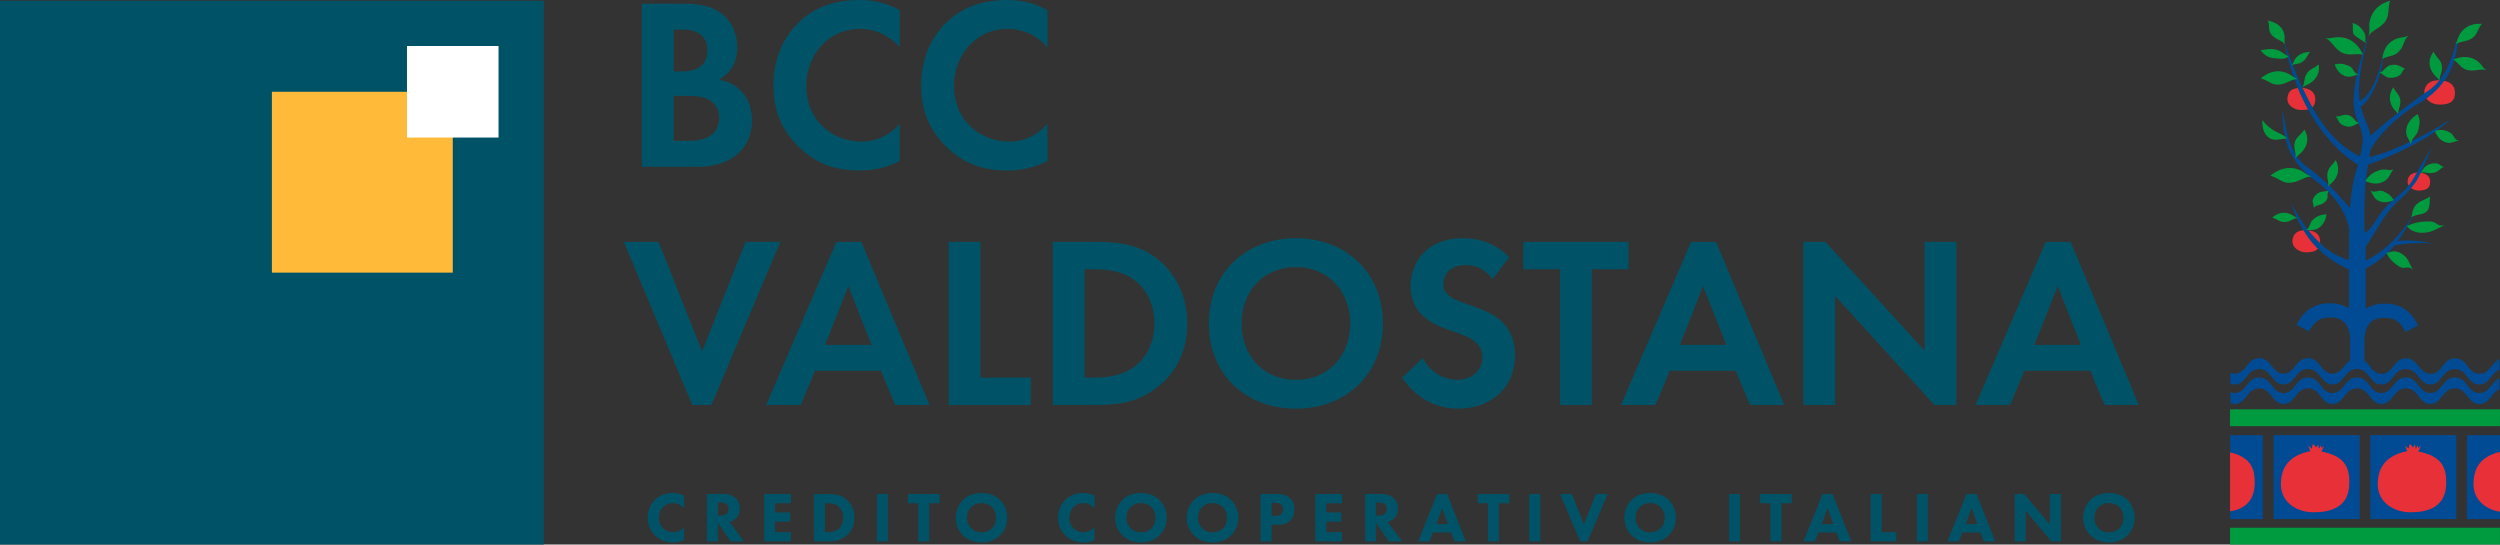 <?xml version="1.0" encoding="UTF-8"?>
<svg id="Livello_1" data-name="Livello 1" xmlns="http://www.w3.org/2000/svg" xmlns:xlink="http://www.w3.org/1999/xlink" viewBox="0 0 688.66 150">
  <rect x="0" y="0" width="688.66" height="150" fill="#333333" stroke="none"/>
  <defs>
    <style>
      .cls-1 {
        fill: none;
      }

      .cls-2 {
        fill: #009b3e;
      }

      .cls-3 {
        fill: #ffba3a;
      }

      .cls-4 {
        fill: #004b92;
      }

      .cls-5 {
        fill: #e73037;
      }

      .cls-6 {
        fill: #fff;
      }

      .cls-7 {
        fill: #e63137;
      }

      .cls-8 {
        fill: #005366;
      }

      .cls-9 {
        clip-path: url(#clippath);
      }

      .cls-10 {
        fill: #004b93;
      }
    </style>
    <clipPath id="clippath">
      <rect class="cls-1" width="688.66" height="150"/>
    </clipPath>
  </defs>
  <rect class="cls-8" y=".2" width="149.8" height="149.8"/>
  <rect class="cls-3" x="74.9" y="25.28" width="49.82" height="49.82"/>
  <rect class="cls-6" x="112.11" y="12.67" width="25.22" height="25.22"/>
  <g class="cls-9">
    <path class="cls-8" d="M187.94,1.01c2.49,0,7.34,0,10.98,2.83,2.63,2.02,4.18,5.52,4.18,9.3,0,5.79-3.84,8.15-5.05,8.82,2.96.47,4.72,1.75,5.86,2.83,2.7,2.56,3.23,6.06,3.23,8.42,0,2.63-.74,6.33-3.84,9.1-3.37,2.96-7.48,3.64-11.38,3.64h-15.09V1.01h11.12ZM185.59,19.67h2.49c1.35,0,6.8-.13,6.8-5.86,0-4.11-3.17-5.66-6.74-5.66h-2.56v11.52ZM185.59,38.8h3.77c1.62,0,4.04-.07,6-1.21,2.15-1.28,2.76-3.44,2.76-5.19,0-1.42-.47-3.84-3.3-5.12-1.89-.88-4.11-.88-6-.88h-3.23v12.39Z"/>
    <path class="cls-8" d="M247.83,44.33c-2.69,1.42-6.27,2.63-11.12,2.63-7.88,0-12.66-2.69-16.44-6.26-5.19-4.99-7.21-10.58-7.21-17.18,0-8.15,3.37-14.01,7.21-17.58C224.79,1.68,230.39,0,236.79,0c3.17,0,6.94.54,11.05,2.76v10.24c-4.11-4.72-9.23-5.05-10.85-5.05-9.03,0-14.89,7.41-14.89,15.7,0,9.97,7.68,15.36,15.22,15.36,4.18,0,7.88-1.82,10.51-4.92v10.24Z"/>
    <path class="cls-8" d="M288.52,44.33c-2.7,1.42-6.27,2.63-11.12,2.63-7.88,0-12.66-2.69-16.44-6.26-5.19-4.99-7.21-10.58-7.21-17.18,0-8.15,3.37-14.01,7.21-17.58C265.48,1.68,271.08,0,277.48,0c3.17,0,6.94.54,11.05,2.76v10.24c-4.11-4.72-9.23-5.05-10.85-5.05-9.03,0-14.89,7.41-14.89,15.7,0,9.97,7.68,15.36,15.23,15.36,4.18,0,7.88-1.82,10.51-4.92v10.24Z"/>
    <polygon class="cls-8" points="181.41 66.63 193.4 96.81 205.39 66.63 214.96 66.63 195.96 111.57 190.71 111.57 171.84 66.63 181.41 66.63"/>
    <path class="cls-8" d="M242.65,102.14h-18.12l-3.97,9.43h-9.5l19.33-44.93h6.87l18.79,44.93h-9.43l-3.97-9.43ZM240.09,95l-6.4-16.17-6.4,16.17h12.8Z"/>
    <polygon class="cls-8" points="270.07 66.63 270.07 104.02 283.94 104.02 283.94 111.57 261.31 111.57 261.31 66.63 270.07 66.63"/>
    <path class="cls-8" d="M301.73,66.63c6.26,0,11.72.67,16.71,4.38,5.46,4.11,8.62,10.64,8.62,18.12s-3.1,13.94-9.03,18.12c-5.26,3.71-10.17,4.31-16.44,4.31h-11.59v-44.93h11.72ZM298.77,104.02h2.69c2.22,0,7.07-.13,10.98-2.96,3.57-2.56,5.59-7.14,5.59-11.92s-1.95-9.3-5.52-11.99c-3.64-2.69-8.08-2.97-11.05-2.97h-2.69v29.84Z"/>
    <path class="cls-8" d="M380.95,89.13c0,13.68-9.83,23.44-23.98,23.44s-23.98-9.77-23.98-23.44,9.83-23.51,23.98-23.51,23.98,9.84,23.98,23.51M371.93,89.13c0-9.09-6.2-15.56-14.96-15.56s-14.96,6.47-14.96,15.56,6.2,15.5,14.96,15.5,14.96-6.4,14.96-15.5"/>
    <path class="cls-8" d="M411.14,76.87c-2.63-3.5-5.73-3.84-7.34-3.84-4.72,0-6.2,2.96-6.2,5.25,0,1.08.34,2.09,1.42,3.03,1.08,1.01,2.56,1.55,5.39,2.56,3.5,1.21,6.8,2.42,9.09,4.51,2.02,1.82,3.84,4.85,3.84,9.43,0,8.76-6.33,14.75-15.63,14.75-8.29,0-13.14-5.05-15.49-8.49l5.73-5.46c2.16,4.38,6.26,6,9.43,6,3.97,0,6.94-2.43,6.94-6.2,0-1.62-.54-2.9-1.75-4.04-1.68-1.55-4.38-2.42-6.94-3.3-2.36-.81-5.19-1.88-7.48-3.91-1.48-1.28-3.57-3.77-3.57-8.35,0-6.6,4.45-13.2,14.42-13.2,2.83,0,8.15.54,12.73,5.26l-4.58,6Z"/>
    <polygon class="cls-8" points="438.49 74.18 438.49 111.57 429.73 111.57 429.73 74.18 419.62 74.18 419.62 66.63 448.59 66.63 448.59 74.18 438.49 74.18"/>
    <path class="cls-8" d="M478.1,102.14h-18.12l-3.97,9.43h-9.5l19.33-44.93h6.87l18.8,44.93h-9.43l-3.97-9.43ZM475.54,95l-6.4-16.17-6.4,16.17h12.8Z"/>
    <polygon class="cls-8" points="496.76 111.57 496.76 66.63 502.83 66.63 530.18 96.61 530.18 66.63 538.93 66.63 538.93 111.57 532.87 111.57 505.52 81.52 505.52 111.57 496.76 111.57"/>
    <path class="cls-8" d="M575.78,102.14h-18.12l-3.97,9.43h-9.5l19.33-44.93h6.87l18.79,44.93h-9.43l-3.97-9.43ZM573.22,95l-6.4-16.17-6.4,16.17h12.8Z"/>
    <path class="cls-8" d="M188.45,148.72c-1.15.59-2.09.7-2.88.7-2.41,0-4.03-.82-5.12-1.9-1.17-1.13-2.04-2.86-2.04-4.95s.86-3.78,2.04-4.91c1.15-1.11,2.84-1.88,4.87-1.88.86,0,1.86.18,3.13.72v3.48c-.67-.7-1.66-1.39-3.05-1.39-1.1,0-1.98.35-2.66,1.02-.72.7-1.23,1.76-1.23,3.01,0,1.35.55,2.31,1.13,2.88.27.27,1.21,1.1,2.82,1.1.78,0,1.84-.22,2.99-1.35v3.46Z"/>
    <path class="cls-8" d="M199.32,136.08c1.66,0,2.7.55,3.33,1.14.55.53,1.13,1.47,1.13,2.91,0,.82-.18,1.84-1.02,2.66-.45.43-1.1.82-1.82,1l4.01,5.34h-3.68l-3.52-5.14v5.14h-3.01v-13.05h4.58ZM197.76,142.01h.68c.55,0,1.29-.06,1.8-.57.21-.22.49-.63.49-1.27,0-.74-.35-1.13-.61-1.33-.49-.37-1.27-.41-1.66-.41h-.7v3.58Z"/>
    <polygon class="cls-8" points="217.88 138.63 213.52 138.63 213.52 141.15 217.67 141.15 217.67 143.69 213.52 143.69 213.52 146.59 217.88 146.59 217.88 149.13 210.51 149.13 210.51 136.08 217.88 136.08 217.88 138.63"/>
    <path class="cls-8" d="M228.34,136.08c1.72,0,3.54.25,5.15,1.8,1.15,1.12,1.88,2.64,1.88,4.68s-.7,3.54-1.78,4.62c-1.8,1.82-4.05,1.96-5.14,1.96h-4.23v-13.05h4.13ZM227.23,146.59h.8c.63,0,2-.06,2.97-.88.7-.59,1.27-1.7,1.27-3.15s-.57-2.31-1.08-2.82c-.98-.98-2.25-1.11-3.17-1.11h-.8v7.96Z"/>
    <rect class="cls-8" x="241.56" y="136.08" width="3.01" height="13.05"/>
    <polygon class="cls-8" points="255.96 138.63 255.96 149.13 252.95 149.13 252.95 138.63 250.11 138.63 250.11 136.08 258.8 136.08 258.8 138.63 255.96 138.63"/>
    <path class="cls-8" d="M275.44,137.69c1.23,1.19,2.03,2.91,2.03,4.93,0,1.74-.63,3.52-2.03,4.89-1.21,1.17-2.86,1.92-5.05,1.92-2.45,0-4.11-.98-5.09-1.92-1.25-1.17-2.03-2.93-2.03-4.85s.84-3.78,2.02-4.95c.88-.88,2.5-1.92,5.11-1.92,2.03,0,3.74.63,5.05,1.9M267.52,139.68c-.57.55-1.15,1.51-1.15,2.95,0,1.19.39,2.15,1.19,2.94.84.8,1.78,1.07,2.8,1.07,1.33,0,2.27-.49,2.9-1.11.51-.49,1.13-1.41,1.13-2.91,0-1.35-.55-2.35-1.13-2.93-.65-.63-1.68-1.11-2.88-1.11s-2.15.41-2.86,1.11"/>
    <path class="cls-8" d="M301.49,148.72c-1.15.59-2.09.7-2.88.7-2.41,0-4.03-.82-5.12-1.9-1.17-1.13-2.04-2.86-2.04-4.95s.86-3.78,2.04-4.91c1.15-1.11,2.84-1.88,4.87-1.88.86,0,1.86.18,3.13.72v3.48c-.67-.7-1.66-1.39-3.05-1.39-1.1,0-1.98.35-2.66,1.02-.72.7-1.23,1.76-1.23,3.01,0,1.35.55,2.31,1.13,2.88.27.27,1.21,1.1,2.82,1.1.78,0,1.84-.22,2.99-1.35v3.46Z"/>
    <path class="cls-8" d="M319.35,137.69c1.23,1.19,2.04,2.91,2.04,4.93,0,1.74-.63,3.52-2.04,4.89-1.21,1.17-2.86,1.92-5.05,1.92-2.45,0-4.11-.98-5.09-1.92-1.25-1.17-2.04-2.93-2.04-4.85s.84-3.78,2.02-4.95c.88-.88,2.5-1.92,5.11-1.92,2.03,0,3.74.63,5.05,1.9M311.43,139.68c-.57.55-1.15,1.51-1.15,2.95,0,1.19.39,2.15,1.19,2.94.84.8,1.78,1.07,2.8,1.07,1.33,0,2.27-.49,2.9-1.11.51-.49,1.13-1.41,1.13-2.91,0-1.35-.55-2.35-1.13-2.93-.65-.63-1.68-1.11-2.88-1.11s-2.15.41-2.86,1.11"/>
    <path class="cls-8" d="M339.08,137.69c1.23,1.19,2.04,2.91,2.04,4.93,0,1.74-.63,3.52-2.04,4.89-1.21,1.17-2.86,1.92-5.05,1.92-2.45,0-4.11-.98-5.09-1.92-1.25-1.17-2.04-2.93-2.04-4.85s.84-3.78,2.02-4.95c.88-.88,2.5-1.92,5.11-1.92,2.03,0,3.74.63,5.05,1.9M331.16,139.68c-.57.55-1.16,1.51-1.16,2.95,0,1.19.39,2.15,1.19,2.94.84.8,1.78,1.07,2.8,1.07,1.33,0,2.27-.49,2.89-1.11.51-.49,1.14-1.41,1.14-2.91,0-1.35-.55-2.35-1.14-2.93-.64-.63-1.68-1.11-2.88-1.11s-2.15.41-2.86,1.11"/>
    <path class="cls-8" d="M351.85,136.08c1.14,0,2.39.16,3.42,1.08,1.11.98,1.27,2.27,1.27,3.17,0,1.64-.63,2.56-1.12,3.07-1.04,1.06-2.41,1.15-3.32,1.15h-1.84v4.58h-3.01v-13.05h4.6ZM350.27,142.09h1.08c.41,0,1.13-.02,1.62-.49.27-.28.49-.73.49-1.29s-.2-1-.49-1.27c-.45-.43-1.1-.49-1.68-.49h-1.02v3.54Z"/>
    <polygon class="cls-8" points="369.71 138.63 365.35 138.63 365.35 141.15 369.49 141.15 369.49 143.69 365.35 143.69 365.35 146.59 369.71 146.59 369.71 149.13 362.33 149.13 362.33 136.08 369.71 136.08 369.71 138.63"/>
    <path class="cls-8" d="M380.62,136.08c1.66,0,2.7.55,3.33,1.14.55.53,1.13,1.47,1.13,2.91,0,.82-.18,1.84-1.02,2.66-.45.43-1.1.82-1.82,1l4.01,5.34h-3.68l-3.52-5.14v5.14h-3.01v-13.05h4.58ZM379.06,142.01h.68c.55,0,1.29-.06,1.8-.57.21-.22.49-.63.49-1.27,0-.74-.35-1.13-.61-1.33-.49-.37-1.27-.41-1.66-.41h-.7v3.58Z"/>
    <path class="cls-8" d="M399.69,146.67h-4.93l-1,2.46h-3.13l5.26-13.05h2.76l5.15,13.05h-3.13l-.98-2.46ZM398.87,144.36l-1.6-4.38-1.62,4.38h3.23Z"/>
    <polygon class="cls-8" points="412.91 138.63 412.91 149.13 409.9 149.13 409.9 138.63 407.06 138.63 407.06 136.08 415.75 136.08 415.75 138.63 412.91 138.63"/>
    <rect class="cls-8" x="421.28" y="136.08" width="3.01" height="13.05"/>
    <polygon class="cls-8" points="433 136.08 436.3 144.44 439.61 136.08 442.86 136.08 437.32 149.13 435.29 149.13 429.75 136.08 433 136.08"/>
    <path class="cls-8" d="M459.62,137.69c1.23,1.19,2.04,2.91,2.04,4.93,0,1.74-.63,3.52-2.04,4.89-1.21,1.17-2.86,1.92-5.05,1.92-2.45,0-4.11-.98-5.09-1.92-1.25-1.17-2.04-2.93-2.04-4.85s.84-3.78,2.02-4.95c.88-.88,2.5-1.92,5.11-1.92,2.03,0,3.74.63,5.05,1.9M451.69,139.68c-.57.55-1.15,1.51-1.15,2.95,0,1.19.39,2.15,1.19,2.94.84.8,1.78,1.07,2.8,1.07,1.33,0,2.27-.49,2.9-1.11.51-.49,1.13-1.41,1.13-2.91,0-1.35-.55-2.35-1.13-2.93-.65-.63-1.68-1.11-2.88-1.11s-2.15.41-2.86,1.11"/>
    <rect class="cls-8" x="476.3" y="136.08" width="3.01" height="13.05"/>
    <polygon class="cls-8" points="490.69 138.63 490.69 149.13 487.68 149.13 487.68 138.63 484.84 138.63 484.84 136.08 493.53 136.08 493.53 138.63 490.69 138.63"/>
    <path class="cls-8" d="M505.85,146.67h-4.93l-1,2.46h-3.13l5.26-13.05h2.76l5.15,13.05h-3.13l-.98-2.46ZM505.03,144.36l-1.6-4.38-1.62,4.38h3.23Z"/>
    <polygon class="cls-8" points="518.33 136.08 518.33 146.59 522.38 146.59 522.38 149.13 515.31 149.13 515.31 136.08 518.33 136.08"/>
    <rect class="cls-8" x="528.03" y="136.08" width="3.01" height="13.05"/>
    <path class="cls-8" d="M545.51,146.67h-4.93l-1,2.46h-3.13l5.26-13.05h2.76l5.15,13.05h-3.13l-.98-2.46ZM544.69,144.36l-1.6-4.38-1.62,4.38h3.23Z"/>
    <polygon class="cls-8" points="554.98 149.13 554.98 136.08 557.6 136.08 564.68 144.5 564.68 136.08 567.69 136.08 567.69 149.13 565.07 149.13 557.99 140.68 557.99 149.13 554.98 149.13"/>
    <path class="cls-8" d="M586,137.69c1.23,1.19,2.03,2.91,2.03,4.93,0,1.74-.63,3.52-2.03,4.89-1.21,1.17-2.86,1.92-5.05,1.92-2.45,0-4.11-.98-5.09-1.92-1.25-1.17-2.03-2.93-2.03-4.85s.84-3.78,2.02-4.95c.88-.88,2.5-1.92,5.11-1.92,2.03,0,3.74.63,5.05,1.9M578.08,139.68c-.57.55-1.15,1.51-1.15,2.95,0,1.19.39,2.15,1.19,2.94.84.8,1.78,1.07,2.8,1.07,1.33,0,2.27-.49,2.9-1.11.51-.49,1.13-1.41,1.13-2.91,0-1.35-.55-2.35-1.13-2.93-.65-.63-1.68-1.11-2.88-1.11s-2.15.41-2.86,1.11"/>
    <rect class="cls-10" x="679.57" y="119.88" width="9.09" height="23.12"/>
    <rect class="cls-10" x="626.3" y="119.86" width="23.7" height="23.12"/>
    <rect class="cls-10" x="652.94" y="119.86" width="23.7" height="23.12"/>
    <rect class="cls-2" x="614.29" y="112.76" width="74.36" height="4.63"/>
    <rect class="cls-2" x="614.29" y="145.37" width="74.36" height="4.63"/>
    <path class="cls-10" d="M688.46,104.23v3.01h-.03c-2.22.92-2.63,4.03-5.4,4.03h-.07c-3.25,0-3.25-4.29-6.74-4.29s-3.49,4.29-6.74,4.29-3.25-4.29-6.74-4.29-3.49,4.29-6.74,4.29-3.25-4.29-6.74-4.29-3.49,4.29-6.74,4.29-3.25-4.29-6.74-4.29-3.49,4.29-6.74,4.29-3.25-4.29-6.74-4.29h.04c-3.49,0-3.49,4.29-6.74,4.29-.46,0-.85-.08-1.2-.23l-.02-.04v-3.03.06c.35.15.75.24,1.22.24,3.25,0,3.25-4.29,6.74-4.29h-.04c3.49,0,3.49,4.29,6.74,4.29s3.25-4.29,6.74-4.29,3.49,4.29,6.74,4.29,3.25-4.29,6.74-4.29,3.49,4.29,6.74,4.29,3.25-4.29,6.74-4.29,3.49,4.29,6.74,4.29,3.25-4.29,6.74-4.29,3.49,4.29,6.74,4.29h.07c2.78,0,3.18-3.14,5.42-4.05h0Z"/>
    <path class="cls-5" d="M669.39,50.36c-.06,1.9-1.78,2.13-3.22,2.13-.75,0-1.49-.29-2.07-.69-.23-.23-.46-.46-.63-.75-.23-.4-.34-.86-.23-1.38.17-1.09.75-1.96,2.47-2.13.23-.06.46-.06.75-.06.06,0,.17,0,.23.06h.12q.06,0,.11.06c.06-.06.06,0,.06,0,2.42.4,2.47,1.96,2.42,2.76"/>
    <path class="cls-5" d="M635.81,30.12c-.63.17-1.32.17-2.01.17-2.01,0-3.97-1.44-3.68-3.45.23-1.38.69-2.3,2.88-2.59.86,2.13,1.84,4.08,2.82,5.86"/>
    <path class="cls-5" d="M637.77,27.7c-.06.86-.35,1.5-.86,1.84-.86-1.61-1.78-3.39-2.7-5.35,3.51.4,3.57,2.42,3.57,3.51"/>
    <path class="cls-5" d="M676.24,25.92c-.12,2.59-2.42,2.93-4.37,2.88-1.38,0-2.82-.69-3.51-1.72-.34-.4-.52-.92-.52-1.44-.06-.23-.06-.4,0-.63.29-1.67,1.27-2.88,4.08-2.93h.29c.4.06.75.06,1.03.17,2.99.63,3.05,2.59,2.99,3.68"/>
    <path class="cls-2" d="M673.23,45.98c-1.43.49-1.31,1.41-3.05,1.66-1.74.24-2.34-.48-3.58,0,1.04-.83.94-1.99,3.08-2.53s2.46.67,3.56.87"/>
    <path class="cls-7" d="M635.64,63.36c-.17,0-.35,0-.52.06,0,0,.06,0,.06-.06h.46Z"/>
    <path class="cls-5" d="M638.52,68.47c-.75.92-2.13,1.04-3.39,1.04-1.96-.06-3.97-1.5-3.62-3.51.23-1.32.92-2.41,3.05-2.59,1.21,2.01,2.53,3.68,3.97,5.06"/>
    <path class="cls-5" d="M639.09,66.86v.12c-1.04-.92-2.13-2.07-3.28-3.57,3.28.4,3.33,2.42,3.28,3.45"/>
    <path class="cls-4" d="M660.65,30.93c-.06.17-.06.35-.06.58-.06-.06-.11-.17-.23-.35.12-.06.17-.17.29-.23"/>
    <path class="cls-2" d="M672.12,22.45c-.42-1.45.88-2.59.5-4.5-.28-1.46-1.39-1.98-2.28-3.7-2.16,2.98-.68,5.65.94,7.09.38.33.84,1.11.84,1.11"/>
    <path class="cls-2" d="M660.65,30.93c-.06.17-.06.35-.06.58-.06-.06-.11-.17-.23-.35-.11-.17-.23-.4-.4-.52-1.32-1.26-2.53-3.74-.69-6.61.75,1.55,1.67,2.01,1.9,3.39.23,1.44-.46,2.42-.52,3.51"/>
    <path class="cls-2" d="M677.33,38.75c-1.55.17-2.42,1.21-4.49.06-1.21-.63-1.84-2.01-2.07-2.59-.06-.17-.11-.29-.11-.29.23-.06.4-.06.58-.06,1.38-.23,2.18-.06,3.39.52,1.44.57,1.15,2.07,2.7,2.36"/>
    <path class="cls-4" d="M657.72,69.57c-.12.12-.17.17-.29.23,0-.06-.06-.06-.06-.11,0,0,.11-.06.35-.12"/>
    <path class="cls-4" d="M660.37,66.52c-.29.4-.58.75-.81,1.09h-.06l.75-1.09h.12Z"/>
    <path class="cls-4" d="M663.18,62.21c-.06.06-.06.12-.12.17-.11-.06-.11-.11-.11-.11.06-.06.17-.06.23-.06"/>
    <path class="cls-4" d="M659.39,55.13s-.23.12-.58.23c.17-.17.29-.29.46-.4.06.06.06.11.12.17"/>
    <path class="cls-4" d="M630.06,38.11c-.17,0-.35,0-.52.06-.06-.17-.06-.4-.11-.58.4.29.63.52.63.52"/>
    <path class="cls-4" d="M632.71,43.12c-.29.29-.52.63-.52.63.17-.4.17-.81.17-1.15.06.17.17.35.35.52"/>
    <path class="cls-4" d="M636.79,48.64h-.4c-.17-.11-.29-.23-.46-.34.4.17.86.34.86.34"/>
    <path class="cls-4" d="M649.96,33.86c-.12,0-.23.06-.29.12,0-.06-.06-.12-.11-.23.11.06.23.11.4.11"/>
    <path class="cls-4" d="M651.68,49.73c0,.06,0,.12-.06.17l-.06-.06c.06-.06.12-.12.12-.12"/>
    <path class="cls-4" d="M641.51,52.43c-.06.12-.12.23-.17.35l-.17-.17c.12-.06.23-.11.35-.17"/>
    <path class="cls-4" d="M641.62,51.11c-.23.23-.35.46-.35.46.11-.23.11-.46.11-.69.06.11.17.17.23.23"/>
    <path class="cls-4" d="M632.71,59.96c.23.06.34.12.34.12h-.29s-.06-.06-.06-.12"/>
    <path class="cls-4" d="M635.81,63.36v.06c-.06,0-.12-.06-.17-.06-.17,0-.35,0-.52.06,0,0,.06,0,.06-.06.17-.06.29-.11.4-.23.11.11.17.17.23.23"/>
    <path class="cls-4" d="M664.33,38.8c-.12.29-.17.63-.17,1.04-.11-.29-.23-.58-.34-.81.17-.06.34-.11.52-.23"/>
    <path class="cls-4" d="M671.23,35.87c-.12.12-.29.23-.46.35-.06-.17-.11-.29-.11-.29.23-.06.4-.06.58-.06"/>
    <path class="cls-2" d="M634.12,24.18c.89-1.11.34-2.5,1.38-4.02.79-1.16,1.86-1.26,3.23-2.44.5,3.24-1.69,5.06-3.52,5.77-.43.17-1.08.68-1.08.68"/>
    <path class="cls-10" d="M688.49,98.89v2.99h-.06c-2.25.92-2.65,4.03-5.41,4.03h-.06c-3.28,0-3.28-4.26-6.73-4.26s-3.5,4.26-6.72,4.26-3.28-4.26-6.79-4.26-3.45,4.26-6.73,4.26-3.21-4.26-6.72-4.26-3.51,4.26-6.73,4.26-3.28-4.26-6.79-4.26-3.45,4.26-6.72,4.26-3.22-4.2-6.67-4.26c-3.51,0-3.51,4.26-6.79,4.26-.46,0-.8-.06-1.2-.23v-2.99c.34.17.75.23,1.2.23,3.28,0,3.28-4.25,6.79-4.25,3.45.06,3.45,4.25,6.67,4.25s3.27-4.25,6.72-4.25,3.51,4.25,6.79,4.25c2.48,0,3.05-2.52,4.83-3.68v-5.4c0-3.17-1.03-4.77-2.29-5.57-1.22-.82-2.59-.82-3.28-.82-3.05,0-4.37,1.39-5.76,3.85l-3.44-1.83c1.55-2.94,3.91-5.93,9.2-5.93,2.07,0,3.8.47,5.23,1.39v-10.64c-2.82-1.43-5.75-3.05-8.51-5.8-1.43-1.39-2.76-3.05-3.97-5.07-.63-1.03-1.26-2.12-1.78-3.33h.29s-.11-.06-.34-.11h-.06c-.53-1.27-1.04-2.65-1.56-4.15,1.56,2.99,3.05,5.41,4.48,7.3-.11.11-.23.17-.4.23,0,.02-.01.05-.02.05.16-.05.32-.05.48-.05.06,0,.11.06.17.06,1.16,1.5,2.25,2.65,3.28,3.57,3.45,3.28,6.33,4.08,7.94,4.66l.06-8.62c-.46-2.41-1.78-6.26-5.74-10.23.06-.11.11-.23.17-.34l-.34.17h-.06c-.99-1.04-2.13-2.08-3.51-3.05-.4-.29-.8-.63-1.22-.92h.41s-.47-.17-.87-.34c-3.85-3.28-5.57-6.9-6.38-10.13.17-.06.34-.06.52-.06,0,0-.23-.23-.63-.52-.69-2.88-.57-5.34-.74-6.9.74,1.15.63,7.13,3.67,11.9,0,.34,0,.73-.16,1.14.05-.07.25-.37.52-.62.75,1.1,1.66,2.08,2.87,2.94,1.79,1.26,3.74,2.93,5.81,4.83,0,.23,0,.46-.11.69,0,0,.11-.23.34-.46,1.89,1.85,3.8,3.91,5.69,6.21.12-1.9.35-3.91.63-5.7.4-2.24.99-4.37,1.56-6.32-2.25-1.26-8.45-5.64-13.69-15.18-.97-1.78-1.95-3.74-2.81-5.86-1.5-3.68-2.88-7.93-3.85-12.89,1.72,5.01,3.39,9.27,5.06,12.83.92,1.95,1.84,3.73,2.71,5.34,4.26,7.48,8.51,11.22,13.17,13.51.29-1.15.52-2.24.63-3.22.34-2.64-.34-4.14-1.03-5.86.06-.06.17-.11.29-.11-.17,0-.29-.06-.4-.12-1.45-3.45-2.82-8.16,3.22-24.95-2.94,9.77-3.34,15.3-2.82,18.97,1.15-.46,4.26-2.69,6.5-12.48-.35,6.73-4.21,13-6.21,14.04.74,3.34,2.19,5.11,2.71,8.11,1.72-1.73,4.54-4.03,7.42-6.27.11.17.17.29.23.34,0-.23,0-.4.06-.57,2.58-1.95,5.17-3.85,7.18-5.29.34-.23.7-.46,1.04-.69,1.2-.8,2.18-1.79,3.04-2.88,3.74-4.6,4.38-10.76,5.3-11.9-.46,2.48-.63,7.31-3.97,12.07-1.22,1.66-2.76,3.34-4.88,4.83-.59.4-1.22.8-1.85,1.22-8.45,5.06-12.25,10.57-13.57,12.88-.11.57-.23,1.26-.4,2.06,2.18-.4,6.32-1.78,11.26-4.2.11.23.23.51.34.8,0-.4.06-.75.17-1.03,3.34-1.55,7.02-3.57,10.7-5.97-1.15,1.09-2.41,2.06-3.8,3.04-.17,0-.34,0-.57.06,0,0,.06.11.11.3-6.79,4.71-15.47,8.05-18.52,9.14-.23,1.2-.4,2.65-.57,4.37l-.11.11.06.06c-.29,3.45-.52,8.11-.29,14.21,2.25-1.04,3.34-5.07,7.48-8.75.34-.11.57-.23.57-.23-.06-.06-.06-.12-.12-.17.23-.23.46-.46.74-.63,1.73-1.32,2.65-2.18,3.45-3.28.74-.86,1.33-1.89,2.25-3.51.97-1.61,2.18-3.85,4.14-7.01-1.32,2.98-2.19,5.11-2.93,6.78-.06.06-.06.17-.12.23l-.06.06c-.75,1.73-1.49,2.88-2.65,4.2-.8,1.04-1.89,2.08-3.38,3.39-4.2,3.74-6.9,9.9-9.09,12.76v3.79c2.42-1.15,8.17-4.31,13.98-13.85-.86,1.61-1.67,2.99-2.42,4.26v.06c-.06,0-.17,0-.23.06,0,0,0,.06.11.11-.97,1.61-1.84,2.94-2.7,4.08,1.61-.46,6.72-.34,9.6.69-2.82-.57-9.14,0-10.41.46h-.06c-.57.76-1.09,1.33-1.72,1.96h-.06c-.23.06-.34.11-.34.11,0,.06.06.06.06.12-1.67,1.66-3.45,2.82-5.81,4.2v10.99c1.45-.92,3.17-1.39,5.24-1.39,5.34,0,7.65,2.99,9.2,5.99l-3.45,1.84c-1.38-2.58-2.65-3.91-5.74-3.91-1.39,0-5.59,0-5.59,6.33v5.46c1.67,1.16,2.25,3.62,4.71,3.62,3.28,0,3.28-4.25,6.73-4.25s3.51,4.25,6.79,4.25,3.22-4.25,6.72-4.25,3.45,4.25,6.73,4.25h.06c2.82,0,3.22-3.11,5.47-4.03"/>
    <path class="cls-2" d="M636.79,48.64h-.4c-1.78.06-3.28,1.67-5.81,1.73-2.01,0-2.76-1.26-5.18-1.96,4.03-3.33,7.76-2.18,9.83-.52.17.12.4.23.69.4.4.17.86.34.86.34"/>
    <path class="cls-2" d="M630.06,38.11c-.17,0-.35,0-.52.06-1.67.17-3.05.69-4.43-.17-1.49-.98-2.01-2.82-1.9-4.94,1.55,2.3,4.08,3.39,5.06,3.85.46.23.86.46,1.15.69.4.29.63.52.63.52"/>
    <path class="cls-2" d="M684.92,19.36c-1.58-.63-3.35.51-5.49-.14-1.63-.49-1.89-1.67-3.62-2.82,4.23-1.74,6.91.13,8.07,1.97.28.43,1.04,1,1.04,1"/>
    <path class="cls-2" d="M651.8,11.95c-.7-1.03.43-1.61-.83-3.46-1.26-1.85-2.66-2.05-2.98-2.18.34.44-.08,2.05.29,2.95.38.9,3.01,2.12,3.52,2.69"/>
    <path class="cls-2" d="M652.48,9.93c.94-1.79,3.28-2,4.7-4.24,1.08-1.7.48-3.06,1.18-5.49-4.92,1.44-5.95,5.28-5.68,7.96.07.63-.21,1.76-.21,1.76"/>
    <path class="cls-2" d="M633.02,21.78c-1.82-.15-3.19,1.53-5.59,1.53-1.82,0-2.51-1.1-4.68-1.73,3.64-3.03,7.01-1.98,8.85-.49.43.35,1.41.68,1.41.68"/>
    <path class="cls-2" d="M669.47,54.14c-1.21.77-2.68,1.07-3.83,2.16-1.15,1.09-1.17,2.82-1.37,3.52,1.48-.91,3.31-.57,4.32-1.7,1.01-1.13.53-3.55.88-3.97"/>
    <path class="cls-2" d="M633.05,60.08h-.29c-1.09.06-1.96,1.09-3.51,1.09-1.27,0-1.78-.75-3.33-1.21,2.36-2.13,4.71-1.38,6.09-.34.17.11.4.23.63.34h.06c.23.06.35.11.35.11"/>
    <path class="cls-2" d="M676.33,12.32c1.23-1.1,3.06-.6,4.8-1.91,1.32-.99,1.26-2.19,2.51-3.84-4.15-.28-6.11,2.24-6.69,4.35-.14.5-.62,1.39-.62,1.39"/>
    <path class="cls-2" d="M662.48,18.9c-1.21-.43-1.71-1.27-3.59-1.03-2.01.26-2.06,2.01-3.56,2.1,1.42.36,1.68,1.86,4.14,1.39,2.46-.47,1.92-1.73,3.01-2.46"/>
    <path class="cls-2" d="M663.45,9.8c-1.35,1.06-1.17,3.05-2.82,4.59-1.25,1.16-2.48.87-4.39,1.83.45-4.35,3.49-5.79,5.77-5.98.53-.04,1.44-.44,1.44-.44"/>
    <path class="cls-2" d="M659.27,46.74c-1.15,1.32-1.04,2.93-3.68,3.68-1.72.46-3.62-.34-3.97-.52l-.06-.06c.06-.06.11-.11.11-.11,1.03-1.61,1.9-2.13,3.51-2.76,1.61-.63,2.3.06,4.08-.23"/>
    <path class="cls-2" d="M633.17,42.71c-.12.12-.29.23-.46.4-.29.29-.52.63-.52.63.17-.4.17-.81.17-1.15-.11-1.03-.57-2.01-.23-3.39.4-1.44,1.55-1.9,2.65-3.51,1.84,3.16.11,5.69-1.61,7.02"/>
    <path class="cls-2" d="M659.39,55.13s-.23.12-.58.23c-.63.23-1.78.52-2.88.23-2.18-.63-2.07-1.96-2.99-3.11,1.26.86,2.07-.34,3.45.17,1.32.58,2.07.98,2.88,2.3.06.06.06.11.12.17"/>
    <path class="cls-2" d="M649.96,33.86c-.12,0-.23.06-.29.12-1.15.29-1.67,1.32-3.62.75-2.13-.58-1.84-2.01-2.7-2.7,1.49.29,2.13-.86,3.8-.23,1.44.63,1.49,1.67,2.41,1.96.11.06.23.11.4.11"/>
    <path class="cls-2" d="M631.25,18.07c.86-.71,1.94-.11,3.31-1.3.85-.74.91-1.38,1.79-2.44-2.81-.06-4.17,1.61-4.62,2.93-.11.31-.49.81-.49.81"/>
    <path class="cls-2" d="M640.87,59.04s-.23,2.07-1.5,3.22c-1.49,1.38-2.41,1.04-3.57,1.09h-.17c-.17,0-.35,0-.52.06,0,0,.06,0,.06-.06.17-.06.29-.11.4-.23.8-.69.58-1.67,1.61-2.65,1.15-.98,2.01-1.32,3.68-1.44"/>
    <path class="cls-2" d="M629.43,12.26c-.74-1.22-2.67-1.3-3.8-2.82-.86-1.15-.33-2.11-.87-3.77,4.03.88,4.81,3.51,4.53,5.37-.07.44.13,1.22.13,1.22"/>
    <path class="cls-2" d="M642.08,50.59c-.17.12-.35.35-.46.52-.23.23-.35.46-.35.46.12-.23.12-.46.12-.69.06-1.03-.58-2.13-.17-3.57.35-1.38,1.27-1.72,2.18-3.22,1.55,2.99.11,5.35-1.32,6.5"/>
    <path class="cls-2" d="M643.11,17.76c1.7-.39,2.58-.18,3.98.42,1.41.61,1.13,2.07,2.68,2.37-1.53.15-2.41,1.22-4.48.08-1.54-.85-2.18-2.88-2.18-2.88"/>
    <path class="cls-2" d="M641.51,52.43c-.06.12-.12.23-.17.35-.46.98.29,1.73-.86,2.82-1.21,1.15-2.47.69-3.16,1.72.23-1.09-.98-1.84.4-3.39,1.15-1.38,2.42-1.09,3.39-1.32h.06c.12-.06.23-.11.35-.17"/>
    <path class="cls-2" d="M630.37,15.54c-2.16-1.24-2.03-1.6-3.76-1.92-1.44-.27-2.43,0-3.93.22,1.74,2.21,3.07,2.15,5.29,2.33,1.87.15,2.39-.63,2.39-.63"/>
    <path class="cls-2" d="M640.5,10.49c1.9.69,2.41,2.99,4.82,4.1,1.83.84,3.09.06,5.58.44-2.09-4.69-6.01-5.2-8.63-4.57-.62.15-1.77.03-1.77.03"/>
    <path class="cls-2" d="M666.17,35.76c-.29,1.38-1.38,1.96-1.84,3.05-.12.29-.17.63-.17,1.03-.12-.29-.23-.58-.35-.81-.58-1.21-1.44-2.07-.75-4.31.69-2.01,2.88-3.28,2.88-3.28.86,1.84.63,2.53.23,4.31"/>
    <path class="cls-2" d="M673.48,62.09c-2.36.81-3.62,2.24-6.96,2.01-2.01-.17-3.16-1.38-3.45-1.72-.11-.06-.11-.11-.11-.11.06-.06.17-.06.23-.06v-.06c2.47-.98,3.79-1.15,5.98-1.15,2.18-.06,1.9,1.49,4.31,1.09"/>
    <path class="cls-2" d="M664.68,74.28c-1.44-1.32-2.24.12-3.8-.86-1.49-.98-2.36-1.67-3.45-3.62,0-.06-.06-.06-.06-.12,0,0,.12-.06.35-.11h.06c.69-.29,2.01-.57,3.34.06,2.47,1.26,2.41,2.99,3.57,4.66"/>
    <path class="cls-5" d="M636.85,123.54c-.07.2-1.15-.97-1.06-.78.16.37.37.84.64,1.52-5.94,1.15-8.13,4.58-8.13,9.06,0,5.11,4.44,7.78,9.03,7.78s9.72-1.31,9.82-7.88c.06-3.88-.69-7.55-7.68-8.86.21-.53.78-1.41.53-1.47-.07-.02-.06.19-.48.46-.11.07-.09-.69-.26-.62-.11.11-.43,1.05-.53.73-.07-.19-.06-.72-.17-.94-.13-.18-.53.93-.64.68-.19-.44-.65-.89-.77-.81-.32.21-.15.74-.3,1.13"/>
    <path class="cls-5" d="M663.54,123.54c-.07.2-1.15-.97-1.06-.78.16.37.37.84.64,1.52-5.94,1.15-8.13,4.58-8.13,9.06,0,5.11,4.44,7.78,9.03,7.78s9.72-1.31,9.82-7.88c.06-3.88-.7-7.55-7.68-8.86.21-.53.78-1.41.53-1.47-.07-.02-.06.19-.49.46-.11.07-.09-.69-.26-.62-.11.11-.42,1.05-.53.73-.07-.19-.06-.72-.16-.94-.13-.18-.53.93-.64.68-.2-.44-.65-.89-.77-.81-.32.21-.15.74-.3,1.13"/>
    <rect class="cls-10" x="614.31" y="119.88" width="9.03" height="23.12"/>
    <path class="cls-5" d="M621.09,133.22c-.12,5.18-3.22,7.07-6.79,7.65v-16.27c6.15,1.44,6.84,4.95,6.79,8.62"/>
    <path class="cls-5" d="M688.66,124.48v16.5c-3.91-.63-7.3-3.22-7.3-7.65s1.96-7.59,7.3-8.86"/>
  </g>
</svg>